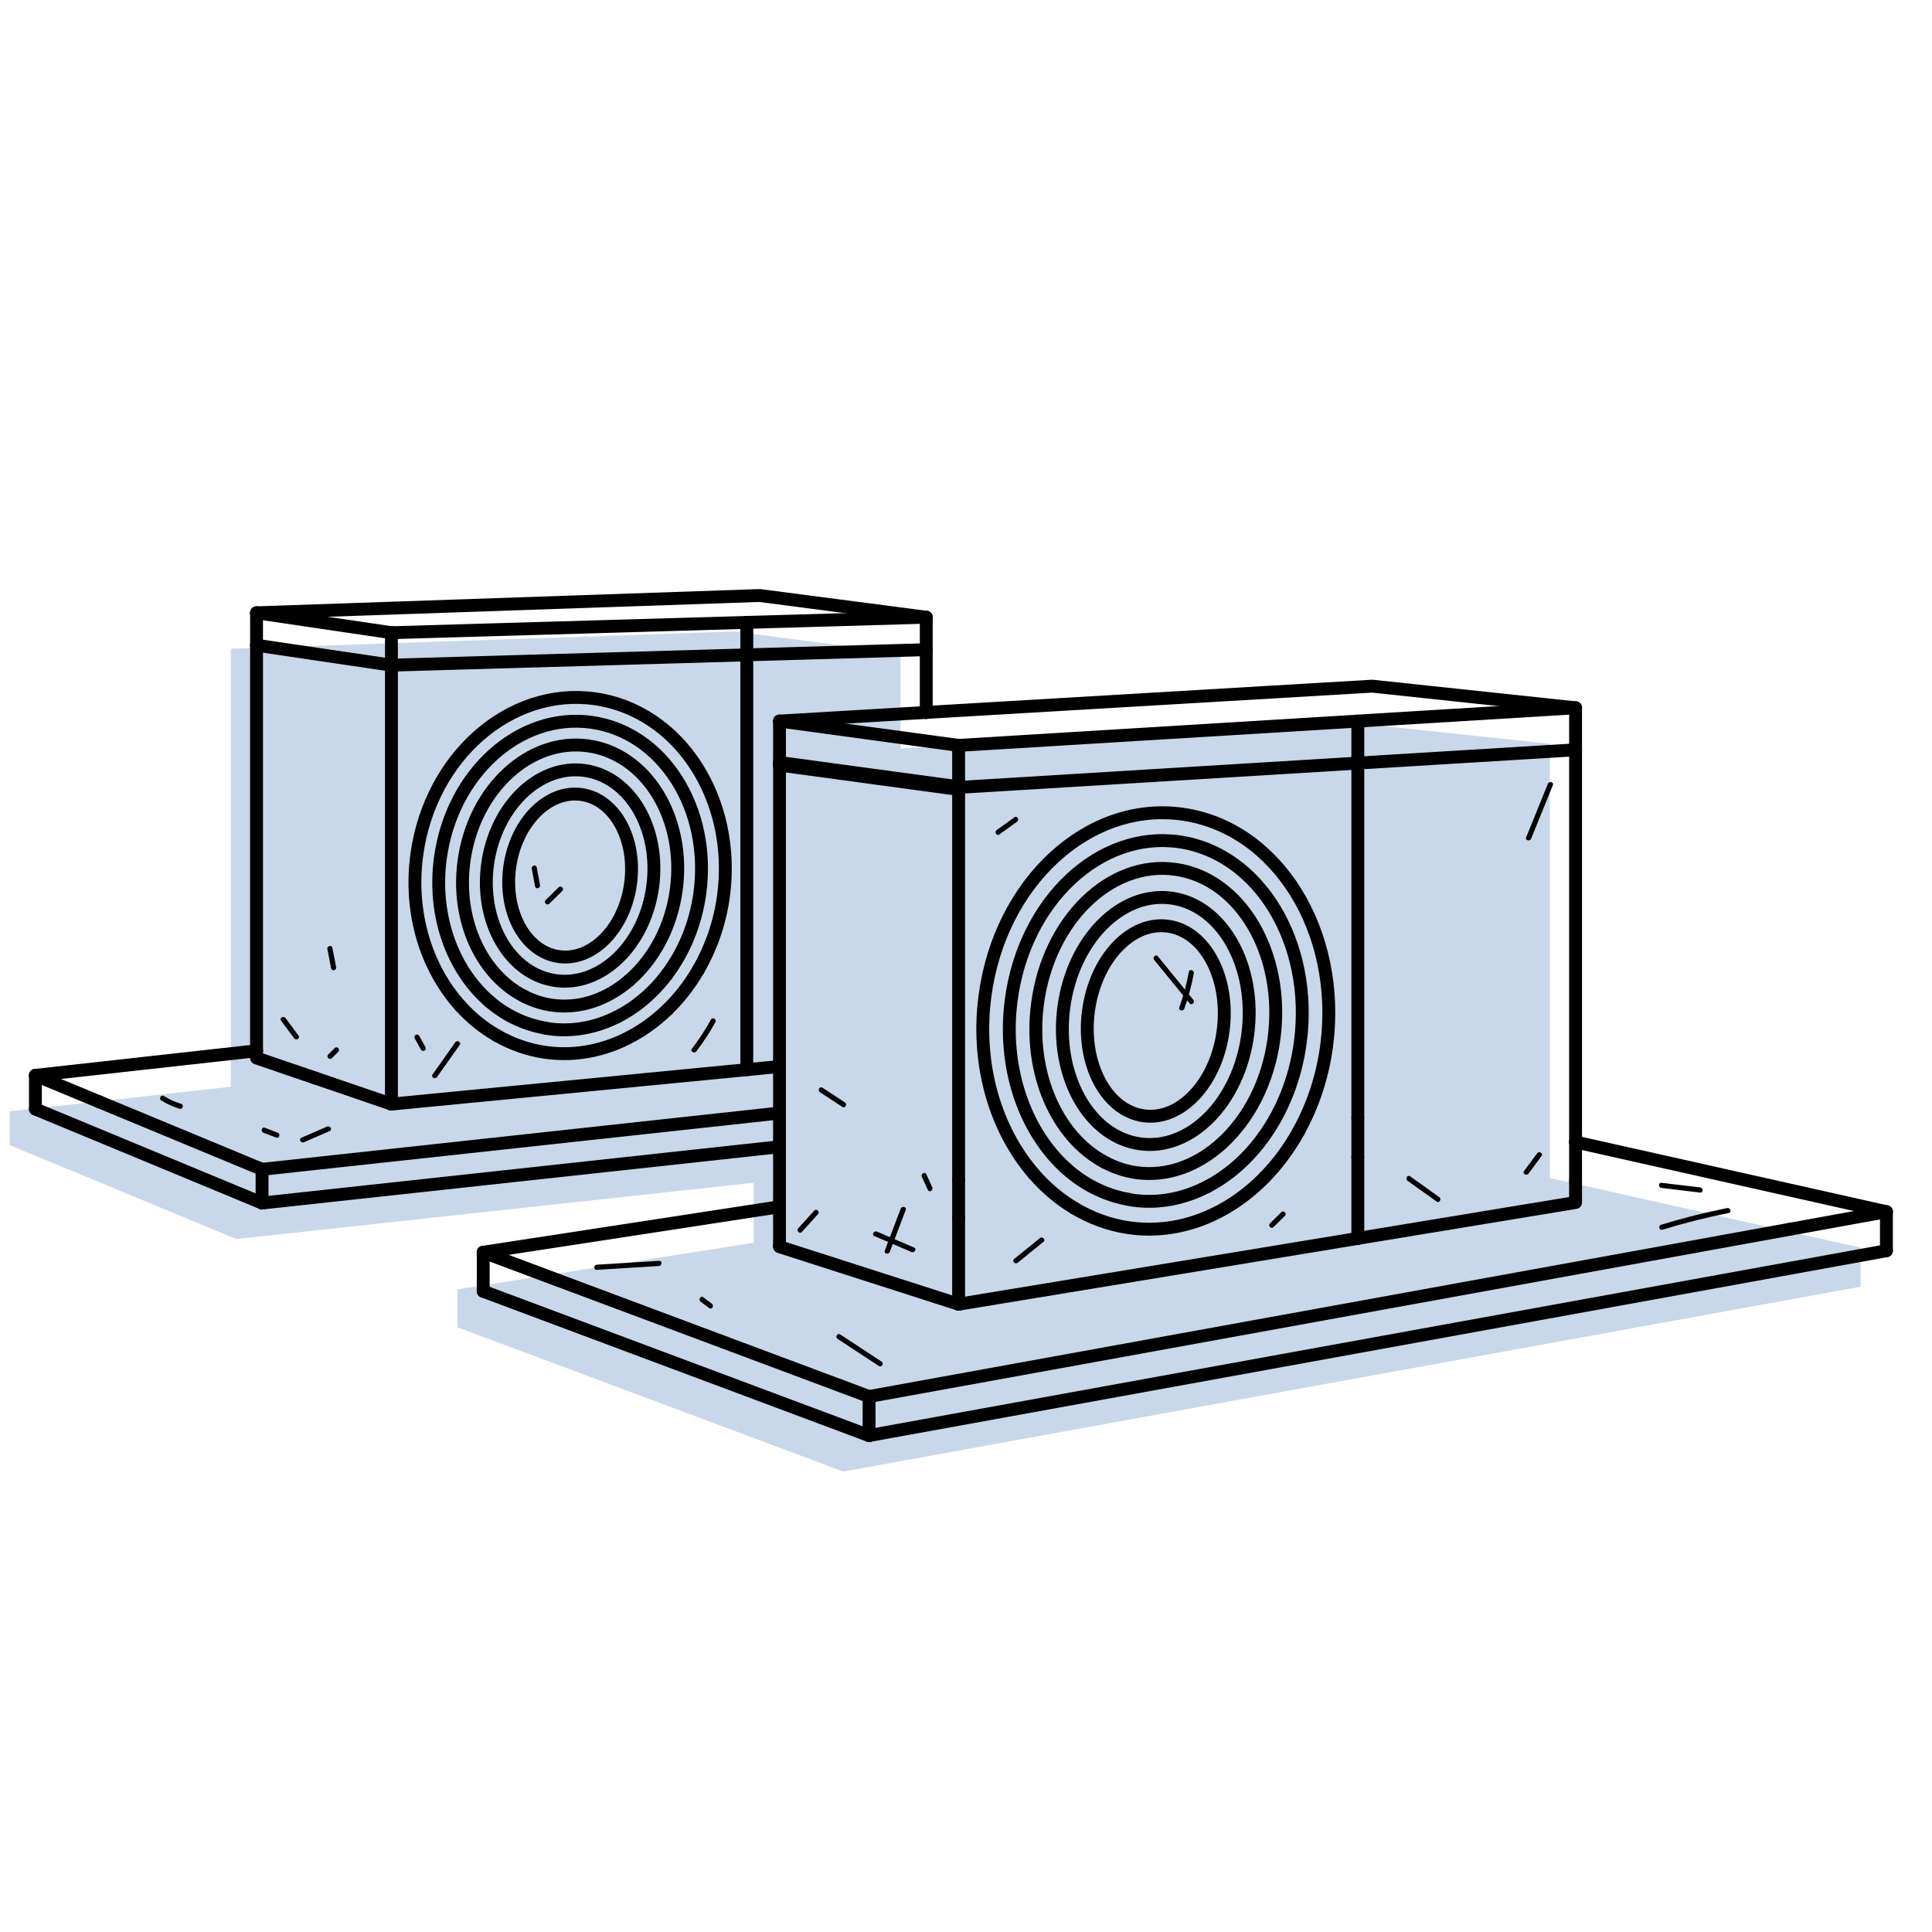 <?xml version="1.0" encoding="utf-8"?>
<!-- Generator: Adobe Illustrator 22.0.1, SVG Export Plug-In . SVG Version: 6.00 Build 0)  -->
<svg version="1.1" xmlns="http://www.w3.org/2000/svg" xmlns:xlink="http://www.w3.org/1999/xlink" x="0px" y="0px" width="150px"
	 height="150px" viewBox="0 0 150 150" style="enable-background:new 0 0 150 150;" xml:space="preserve">
<style type="text/css">
	.st0{opacity:0.5;fill:#93B0D7;}
	.st1{opacity:0.5;}
	.st2{fill:#93B0D7;}
	.st3{fill:#2C3340;}
	.st4{fill:none;stroke:#2C3340;stroke-miterlimit:10;}
	.st5{fill:none;stroke:#2C3340;stroke-width:5;stroke-miterlimit:10;}
	.st6{fill:none;stroke:#2C3340;stroke-linecap:round;stroke-linejoin:round;stroke-miterlimit:10;}
	.st7{fill:none;stroke:#2C3340;stroke-width:1.1;stroke-miterlimit:10;}
	.st8{fill:#FFFFFF;stroke:#2C3340;stroke-width:0.5;stroke-miterlimit:10;}
	.st9{fill:none;stroke:#2C3340;stroke-width:2;stroke-miterlimit:10;}
	.st10{fill:none;stroke:#2C3340;stroke-width:2;stroke-linecap:round;stroke-linejoin:round;stroke-miterlimit:10;}
	.st11{fill:none;stroke:#2C3340;stroke-width:2;stroke-linejoin:round;stroke-miterlimit:10;}
	.st12{fill:none;stroke:#2C3340;stroke-width:1.2;stroke-linecap:round;stroke-linejoin:round;stroke-miterlimit:10;}
	.st13{fill:none;stroke:#2C3340;stroke-width:1.1;stroke-linecap:round;stroke-linejoin:round;stroke-miterlimit:10;}
	.st14{fill:none;stroke:#000000;stroke-miterlimit:10;}
	.st15{fill:none;stroke:#000000;stroke-linecap:round;stroke-linejoin:round;stroke-miterlimit:10;}
	.st16{fill:none;stroke:#000000;stroke-width:0.75;stroke-miterlimit:10;}
	.st17{fill:none;stroke:#000000;stroke-width:0.75;stroke-linecap:round;stroke-linejoin:round;stroke-miterlimit:10;}
	.st18{fill:none;}
	.st19{fill:none;stroke:#000000;stroke-width:0.35;stroke-linecap:round;stroke-linejoin:round;stroke-miterlimit:10;}
</style>
<g id="Layer_2">
</g>
<g id="Layer_1">
</g>
<g id="Layer_3">
</g>
<g id="Layer_6">
	<polygon class="st0" points="17.918,84.375 17.918,50.371 56.976,49.028 69.915,50.714 69.915,58.106 
		104.532,56.067 120.327,57.748 120.327,91.461 144.461,96.87 144.461,99.9 65.474,114.25 
		35.516,103.048 35.516,100.108 58.521,96.488 58.521,91.827 18.347,96.197 0.75,88.901 0.75,86.283 	"/>
</g>
<g id="Layer_4_1_">
	<line class="st15" x1="60.521" y1="96.725" x2="60.521" y2="93.694"/>
	<line class="st15" x1="74.427" y1="94.591" x2="74.427" y2="91.561"/>
	<polyline class="st15" points="74.427,101.259 60.521,96.795 60.521,96.725 	"/>
	<line class="st15" x1="74.427" y1="101.259" x2="74.427" y2="94.591"/>
	<line class="st15" x1="60.521" y1="93.694" x2="60.521" y2="89.034"/>
	<line class="st15" x1="60.521" y1="82.803" x2="60.521" y2="86.416"/>
	<line class="st15" x1="60.521" y1="82.803" x2="60.521" y2="59.402"/>
	<line class="st15" x1="60.521" y1="89.034" x2="60.521" y2="86.416"/>
	<line class="st15" x1="74.427" y1="91.561" x2="74.427" y2="61.29"/>
	<line class="st15" x1="60.521" y1="59.197" x2="74.427" y2="61.085"/>
	<line class="st15" x1="60.521" y1="59.402" x2="74.427" y2="61.29"/>
	<line class="st15" x1="74.427" y1="57.873" x2="60.521" y2="55.985"/>
	<line class="st15" x1="74.427" y1="57.873" x2="74.427" y2="61.085"/>
	<line class="st15" x1="60.521" y1="55.985" x2="60.521" y2="59.197"/>
	<line class="st15" x1="74.427" y1="61.135" x2="74.427" y2="61.29"/>
	<line class="st15" x1="60.521" y1="59.197" x2="60.521" y2="59.402"/>
	<line class="st15" x1="74.427" y1="61.085" x2="74.427" y2="61.135"/>
	<line class="st15" x1="122.327" y1="88.667" x2="122.327" y2="58.216"/>
	<line class="st15" x1="122.327" y1="88.667" x2="122.327" y2="91.698"/>
	<line class="st15" x1="74.427" y1="57.873" x2="122.327" y2="54.954"/>
	<polyline class="st15" points="122.327,91.698 122.327,93.361 105.421,96.149 	"/>
	<line class="st15" x1="122.327" y1="58.216" x2="122.327" y2="54.954"/>
	<line class="st15" x1="105.421" y1="96.149" x2="74.427" y2="101.259"/>
	<line class="st15" x1="71.915" y1="55.313" x2="60.521" y2="55.985"/>
	<polyline class="st15" points="71.915,55.313 106.532,53.273 122.327,54.954 	"/>
	<line class="st15" x1="105.421" y1="59.246" x2="74.427" y2="61.135"/>
	<line class="st15" x1="105.421" y1="59.246" x2="122.327" y2="58.216"/>
	<line class="st15" x1="105.421" y1="96.149" x2="105.421" y2="89.835"/>
	<line class="st15" x1="105.421" y1="59.246" x2="105.421" y2="86.805"/>
	<line class="st15" x1="105.421" y1="89.835" x2="105.421" y2="86.805"/>
	<line class="st15" x1="105.421" y1="59.246" x2="105.421" y2="55.985"/>
	<line class="st15" x1="37.516" y1="97.224" x2="60.521" y2="93.694"/>
	<line class="st15" x1="43.262" y1="99.373" x2="37.516" y2="97.224"/>
	<line class="st15" x1="122.327" y1="88.667" x2="146.461" y2="94.077"/>
	<line class="st15" x1="138.994" y1="95.433" x2="146.461" y2="94.077"/>
	<line class="st15" x1="138.994" y1="95.433" x2="67.474" y2="108.426"/>
	<line class="st15" x1="67.474" y1="108.426" x2="43.262" y2="99.373"/>
	<path class="st15" d="M88.769,86.625c2.888,0.417,5.662-2.539,6.196-6.602
		c0.533-4.063-1.376-7.694-4.264-8.111c-2.888-0.417-5.662,2.539-6.196,6.602
		C83.971,82.576,85.881,86.208,88.769,86.625z"/>
	<path class="st15" d="M88.483,88.803c3.945,0.569,7.704-3.238,8.395-8.504
		c0.691-5.266-1.947-9.996-5.892-10.566c-3.945-0.569-7.704,3.238-8.395,8.504
		C81.9,83.503,84.538,88.234,88.483,88.803z"/>
	<path class="st15" d="M85.766,90.233c0.753,0.398,1.562,0.681,2.424,0.806
		c2.421,0.349,4.776-0.544,6.675-2.269"/>
	<path class="st15" d="M94.865,88.769c2.078-1.889,3.609-4.778,4.054-8.176
		c0.853-6.501-2.567-12.364-7.639-13.096c-5.072-0.732-9.876,3.944-10.729,10.445
		c-0.708,5.396,1.533,10.343,5.215,12.29"/>
	<path class="st15" d="M82.767,90.716c1.375,1.236,3.018,2.074,4.836,2.399"/>
	<path class="st15" d="M93.741,92.127c1.671-0.87,3.172-2.2,4.377-3.882"/>
	<path class="st15" d="M93.741,92.127c-1.801,0.938-3.795,1.345-5.832,1.051
		c-0.104-0.015-0.203-0.045-0.306-0.064"/>
	<path class="st15" d="M98.118,88.246c1.449-2.023,2.472-4.541,2.842-7.358
		c1.008-7.683-3.2-14.636-9.399-15.53s-12.043,4.608-13.051,12.29
		c-0.692,5.275,1.075,10.205,4.257,13.067"/>
	<path class="st15" d="M98.178,91.413c-2.857,2.913-6.635,4.47-10.55,3.905
		c-1.525-0.22-2.941-0.758-4.23-1.527"/>
	<path class="st15" d="M83.398,93.791c-1.172-0.7-2.23-1.603-3.152-2.67"/>
	<path class="st15" d="M100.842,87.807c-0.746,1.355-1.644,2.566-2.664,3.606"/>
	<path class="st15" d="M100.842,87.807c1.075-1.953,1.839-4.188,2.159-6.625
		c1.164-8.864-3.833-16.908-11.159-17.965c-7.327-1.057-14.209,5.272-15.373,14.136
		c-0.701,5.341,0.844,10.371,3.778,13.767"/>
	<line class="st15" x1="146.461" y1="97.107" x2="67.474" y2="111.457"/>
	<line class="st15" x1="37.516" y1="100.254" x2="67.474" y2="111.457"/>
	<line class="st15" x1="37.516" y1="97.224" x2="37.516" y2="100.254"/>
	<line class="st15" x1="67.474" y1="108.426" x2="67.474" y2="111.457"/>
	<line class="st15" x1="146.461" y1="97.107" x2="146.461" y2="94.077"/>
	<line class="st15" x1="30.391" y1="51.643" x2="30.391" y2="85.721"/>
	<polyline class="st15" points="19.918,81.582 19.918,82.143 24.461,83.695 	"/>
	<line class="st15" x1="19.918" y1="50.097" x2="30.391" y2="51.643"/>
	<line class="st15" x1="24.461" y1="83.695" x2="30.391" y2="85.721"/>
	<line class="st15" x1="19.918" y1="81.582" x2="19.918" y2="50.097"/>
	<line class="st15" x1="60.521" y1="82.803" x2="30.391" y2="85.721"/>
	<polyline class="st15" points="19.918,47.578 58.976,46.235 71.915,47.921 	"/>
	<line class="st15" x1="30.391" y1="49.123" x2="19.918" y2="47.578"/>
	<line class="st15" x1="71.915" y1="50.441" x2="71.915" y2="55.313"/>
	<line class="st15" x1="57.982" y1="50.844" x2="30.391" y2="51.643"/>
	<line class="st15" x1="57.982" y1="50.844" x2="71.915" y2="50.441"/>
	<line class="st15" x1="71.915" y1="55.313" x2="71.915" y2="55.313"/>
	<line class="st15" x1="71.915" y1="50.441" x2="71.915" y2="47.921"/>
	<line class="st15" x1="57.982" y1="48.324" x2="30.391" y2="49.123"/>
	<line class="st15" x1="57.982" y1="48.324" x2="71.915" y2="47.921"/>
	<line class="st15" x1="30.391" y1="51.643" x2="30.391" y2="49.123"/>
	<line class="st15" x1="19.918" y1="50.097" x2="19.918" y2="47.578"/>
	<line class="st15" x1="60.521" y1="86.416" x2="20.347" y2="90.786"/>
	<line class="st15" x1="19.918" y1="81.582" x2="2.75" y2="83.49"/>
	<line class="st15" x1="2.75" y1="83.49" x2="7.729" y2="85.554"/>
	<line class="st15" x1="7.729" y1="85.554" x2="20.347" y2="90.786"/>
	<line class="st15" x1="20.347" y1="93.404" x2="2.75" y2="86.107"/>
	<line class="st15" x1="20.347" y1="93.404" x2="60.521" y2="89.034"/>
	<line class="st15" x1="20.347" y1="93.404" x2="20.347" y2="90.786"/>
	<line class="st15" x1="2.75" y1="83.49" x2="2.75" y2="86.107"/>
	<line class="st15" x1="57.982" y1="50.844" x2="57.982" y2="48.324"/>
	<line class="st15" x1="57.982" y1="48.324" x2="57.982" y2="48.324"/>
	<line class="st15" x1="57.982" y1="50.844" x2="57.982" y2="83.049"/>
	<path class="st15" d="M43.398,74.27c2.591,0.357,5.079-2.172,5.557-5.648
		c0.478-3.476-1.234-6.582-3.825-6.939c-2.591-0.357-5.079,2.172-5.557,5.647
		S40.807,73.913,43.398,74.27z"/>
	<path class="st15" d="M43.142,76.133c3.539,0.487,6.91-2.77,7.53-7.275
		c0.62-4.505-1.746-8.552-5.285-9.039c-3.539-0.487-6.91,2.77-7.53,7.275
		C37.237,71.6,39.603,75.646,43.142,76.133z"/>
	<path class="st15" d="M40.704,77.357c0.676,0.341,1.401,0.583,2.174,0.689
		c2.172,0.299,4.284-0.465,5.987-1.941"/>
	<path class="st15" d="M48.866,76.104c1.864-1.616,3.237-4.088,3.637-6.994
		c0.765-5.561-2.303-10.577-6.853-11.203c-4.55-0.626-8.859,3.374-9.624,8.935
		c-0.635,4.616,1.375,8.848,4.678,10.514"/>
	<path class="st15" d="M38.014,77.77c1.233,1.058,2.707,1.774,4.338,2.052"/>
	<path class="st15" d="M47.858,78.977c1.499-0.744,2.845-1.882,3.926-3.321"/>
	<path class="st15" d="M47.858,78.977c-1.616,0.802-3.404,1.151-5.231,0.899
		c-0.093-0.013-0.182-0.039-0.274-0.055"/>
	<path class="st15" d="M51.784,75.657c1.299-1.73,2.218-3.885,2.549-6.294
		c0.904-6.572-2.87-12.52-8.431-13.286c-5.561-0.765-10.802,3.942-11.707,10.514
		c-0.621,4.512,0.964,8.73,3.819,11.179"/>
	<path class="st15" d="M51.838,78.367c-2.562,2.492-5.952,3.824-9.463,3.341
		c-1.368-0.188-2.638-0.648-3.794-1.307"/>
	<path class="st15" d="M38.581,80.401c-1.052-0.599-2-1.371-2.827-2.284"/>
	<path class="st15" d="M54.227,75.282c-0.669,1.159-1.475,2.195-2.39,3.085"/>
	<path class="st15" d="M54.227,75.282c0.964-1.671,1.65-3.582,1.937-5.667
		c1.044-7.583-3.438-14.464-10.01-15.368C39.582,53.342,33.408,58.756,32.364,66.339
		c-0.629,4.569,0.757,8.872,3.389,11.777"/>
</g>
<g id="Layer_5">
	<g>
		<g>
			<path d="M41.284,67.448c0.086,0.458,0.172,0.916,0.258,1.373c0.048,0.253,0.433,0.146,0.386-0.106
				c-0.086-0.458-0.172-0.916-0.258-1.373C41.622,67.089,41.236,67.196,41.284,67.448L41.284,67.448z"
				/>
		</g>
	</g>
	<g>
		<g>
			<path d="M42.648,70.163c0.337-0.33,0.673-0.66,1.01-0.99c0.184-0.18-0.099-0.463-0.283-0.283
				c-0.337,0.33-0.673,0.66-1.01,0.99C42.181,70.06,42.463,70.343,42.648,70.163L42.648,70.163z"/>
		</g>
	</g>
	<g>
		<g>
			<path d="M21.823,79.244c0.337,0.455,0.675,0.911,1.012,1.366c0.152,0.205,0.499,0.005,0.345-0.202
				c-0.337-0.455-0.675-0.911-1.012-1.366C22.017,78.837,21.67,79.037,21.823,79.244L21.823,79.244z"/>
		</g>
	</g>
	<g>
		<g>
			<path d="M25.766,82.156c0.167-0.167,0.333-0.333,0.5-0.5c0.182-0.182-0.101-0.465-0.283-0.283
				c-0.167,0.167-0.333,0.333-0.5,0.5C25.301,82.056,25.584,82.339,25.766,82.156L25.766,82.156z"/>
		</g>
	</g>
	<g>
		<g>
			<path d="M25.419,73.696c0.097,0.497,0.195,0.995,0.292,1.492c0.049,0.252,0.435,0.146,0.386-0.106
				c-0.097-0.497-0.195-0.995-0.292-1.492C25.755,73.337,25.37,73.444,25.419,73.696L25.419,73.696z"/>
		</g>
	</g>
	<g>
		<g>
			<path d="M20.452,87.945c0.333,0.127,0.665,0.253,0.998,0.38c0.241,0.092,0.345-0.295,0.106-0.386
				c-0.333-0.127-0.665-0.253-0.998-0.38C20.317,87.468,20.213,87.854,20.452,87.945L20.452,87.945z"/>
		</g>
	</g>
	<g>
		<g>
			<path d="M23.598,88.681c0.667-0.29,1.335-0.58,2.002-0.869c0.236-0.102,0.032-0.447-0.202-0.345
				c-0.667,0.29-1.335,0.58-2.002,0.869C23.161,88.438,23.364,88.782,23.598,88.681L23.598,88.681z"/>
		</g>
	</g>
	<g>
		<g>
			<path d="M12.524,85.438c0.447,0.281,0.917,0.493,1.423,0.645c0.247,0.074,0.353-0.312,0.106-0.386
				c-0.473-0.142-0.909-0.342-1.327-0.605C12.507,84.955,12.306,85.301,12.524,85.438L12.524,85.438z"
				/>
		</g>
	</g>
	<g>
		<g>
			<path d="M33.93,83.621c0.587-0.831,1.175-1.661,1.762-2.492c0.149-0.211-0.198-0.411-0.345-0.202
				c-0.587,0.831-1.175,1.661-1.762,2.492C33.436,83.63,33.782,83.83,33.93,83.621L33.93,83.621z"/>
		</g>
	</g>
	<g>
		<g>
			<path d="M32.199,80.618c0.163,0.294,0.326,0.587,0.489,0.881c0.125,0.225,0.471,0.024,0.345-0.202
				c-0.163-0.294-0.326-0.587-0.489-0.881C32.42,80.191,32.074,80.392,32.199,80.618L32.199,80.618z"
				/>
		</g>
	</g>
	<g>
		<g>
			<path d="M54.062,81.627c0.55-0.718,1.043-1.472,1.48-2.264c0.124-0.226-0.221-0.428-0.345-0.202
				c-0.437,0.793-0.929,1.546-1.48,2.264C53.56,81.629,53.907,81.829,54.062,81.627L54.062,81.627z"
				/>
		</g>
	</g>
	<g>
		<g>
			<path d="M62.257,95.648c0.416-0.459,0.831-0.918,1.247-1.378c0.172-0.19-0.11-0.474-0.283-0.283
				c-0.416,0.459-0.831,0.918-1.247,1.378C61.802,95.556,62.084,95.839,62.257,95.648L62.257,95.648z"/>
		</g>
	</g>
	<g>
		<g>
			<path d="M69.082,97.199c0.412-1.085,0.825-2.17,1.237-3.255c0.092-0.241-0.295-0.345-0.386-0.106
				c-0.412,1.085-0.825,2.17-1.237,3.255C68.605,97.333,68.991,97.437,69.082,97.199L69.082,97.199z"/>
		</g>
	</g>
	<g>
		<g>
			<path d="M71.573,91.368c0.155,0.339,0.309,0.678,0.464,1.016c0.107,0.234,0.452,0.031,0.345-0.202
				c-0.155-0.339-0.309-0.678-0.464-1.016C71.811,90.932,71.466,91.135,71.573,91.368L71.573,91.368z"/>
		</g>
	</g>
	<g>
		<g>
			<path d="M67.886,95.969c0.96,0.412,1.921,0.824,2.881,1.236c0.234,0.1,0.438-0.244,0.202-0.345
				c-0.96-0.412-1.921-0.824-2.881-1.236C67.854,95.523,67.65,95.867,67.886,95.969L67.886,95.969z"/>
		</g>
	</g>
	<g>
		<g>
			<path d="M63.659,84.798c0.58,0.38,1.16,0.76,1.74,1.14c0.216,0.142,0.417-0.205,0.202-0.345
				c-0.58-0.38-1.16-0.76-1.74-1.14C63.645,84.311,63.444,84.657,63.659,84.798L63.659,84.798z"/>
		</g>
	</g>
	<g>
		<g>
			<path d="M79.018,98.034c0.667-0.541,1.334-1.082,2.001-1.623c0.2-0.162-0.085-0.444-0.283-0.283
				c-0.667,0.541-1.334,1.082-2.001,1.623C78.536,97.913,78.82,98.195,79.018,98.034L79.018,98.034z"/>
		</g>
	</g>
	<g>
		<g>
			<path d="M98.879,95.269c0.293-0.29,0.586-0.581,0.879-0.871c0.183-0.181-0.1-0.464-0.283-0.283
				c-0.293,0.29-0.586,0.581-0.879,0.871C98.413,95.168,98.696,95.451,98.879,95.269L98.879,95.269z"/>
		</g>
	</g>
	<g>
		<g>
			<path d="M118.674,91.117c0.337-0.456,0.674-0.911,1.011-1.367c0.153-0.207-0.194-0.407-0.345-0.202
				c-0.337,0.456-0.674,0.911-1.011,1.367C118.176,91.122,118.523,91.322,118.674,91.117L118.674,91.117z"/>
		</g>
	</g>
	<g>
		<g>
			<path d="M109.283,91.675c0.753,0.538,1.505,1.076,2.258,1.614c0.21,0.15,0.41-0.197,0.202-0.345
				c-0.753-0.538-1.505-1.076-2.258-1.614C109.275,91.179,109.075,91.526,109.283,91.675L109.283,91.675
				z"/>
		</g>
	</g>
	<g>
		<g>
			<path d="M77.584,64.79c0.46-0.331,0.921-0.661,1.381-0.992c0.207-0.149,0.008-0.496-0.202-0.345
				c-0.46,0.331-0.921,0.661-1.381,0.992C77.175,64.593,77.375,64.94,77.584,64.79L77.584,64.79z"
				/>
		</g>
	</g>
	<g>
		<g>
			<path d="M89.611,74.529c0.917,1.125,1.834,2.249,2.751,3.374c0.163,0.2,0.444-0.085,0.283-0.283
				c-0.917-1.125-1.834-2.249-2.751-3.374C89.731,74.047,89.45,74.331,89.611,74.529L89.611,74.529z"/>
		</g>
	</g>
	<g>
		<g>
			<path d="M92.301,75.461c-0.17,0.939-0.416,1.854-0.742,2.752c-0.088,0.242,0.298,0.347,0.386,0.106
				c0.325-0.897,0.572-1.812,0.742-2.752C92.732,75.315,92.347,75.207,92.301,75.461L92.301,75.461z"/>
		</g>
	</g>
	<g>
		<g>
			<path d="M46.333,98.592c1.612-0.1,3.224-0.2,4.835-0.3c0.256-0.016,0.258-0.416,0-0.4
				c-1.612,0.1-3.224,0.2-4.835,0.3C46.078,98.208,46.076,98.608,46.333,98.592L46.333,98.592z"/>
		</g>
	</g>
	<g>
		<g>
			<path d="M54.399,101.063c0.222,0.167,0.444,0.333,0.667,0.5c0.206,0.154,0.406-0.193,0.202-0.345
				c-0.222-0.167-0.444-0.333-0.667-0.5C54.395,100.563,54.195,100.91,54.399,101.063L54.399,101.063z"
				/>
		</g>
	</g>
	<g>
		<g>
			<path d="M65.03,103.951c1.069,0.702,2.138,1.403,3.207,2.105c0.216,0.142,0.416-0.205,0.202-0.345
				c-1.069-0.702-2.138-1.403-3.207-2.105C65.016,103.464,64.815,103.81,65.03,103.951L65.03,103.951z"/>
		</g>
	</g>
	<g>
		<g>
			<path d="M134.1,93.794c-1.734,0.346-3.444,0.777-5.135,1.296c-0.245,0.075-0.141,0.462,0.106,0.386
				c1.69-0.519,3.4-0.95,5.135-1.296C134.458,94.129,134.352,93.744,134.1,93.794L134.1,93.794z
				"/>
		</g>
	</g>
	<g>
		<g>
			<path d="M129.003,92.233c0.999,0.119,1.998,0.239,2.997,0.358c0.255,0.031,0.253-0.37,0-0.4
				c-0.999-0.119-1.998-0.239-2.997-0.358C128.748,91.802,128.75,92.202,129.003,92.233L129.003,92.233z
				"/>
		</g>
	</g>
	<g>
		<g>
			<path d="M120.178,60.852c-0.563,1.386-1.125,2.772-1.688,4.158
				c-0.097,0.238,0.29,0.342,0.386,0.106c0.563-1.386,1.125-2.772,1.688-4.158
				C120.661,60.72,120.274,60.616,120.178,60.852L120.178,60.852z"/>
		</g>
	</g>
</g>
<g id="Layer_7">
</g>
</svg>

